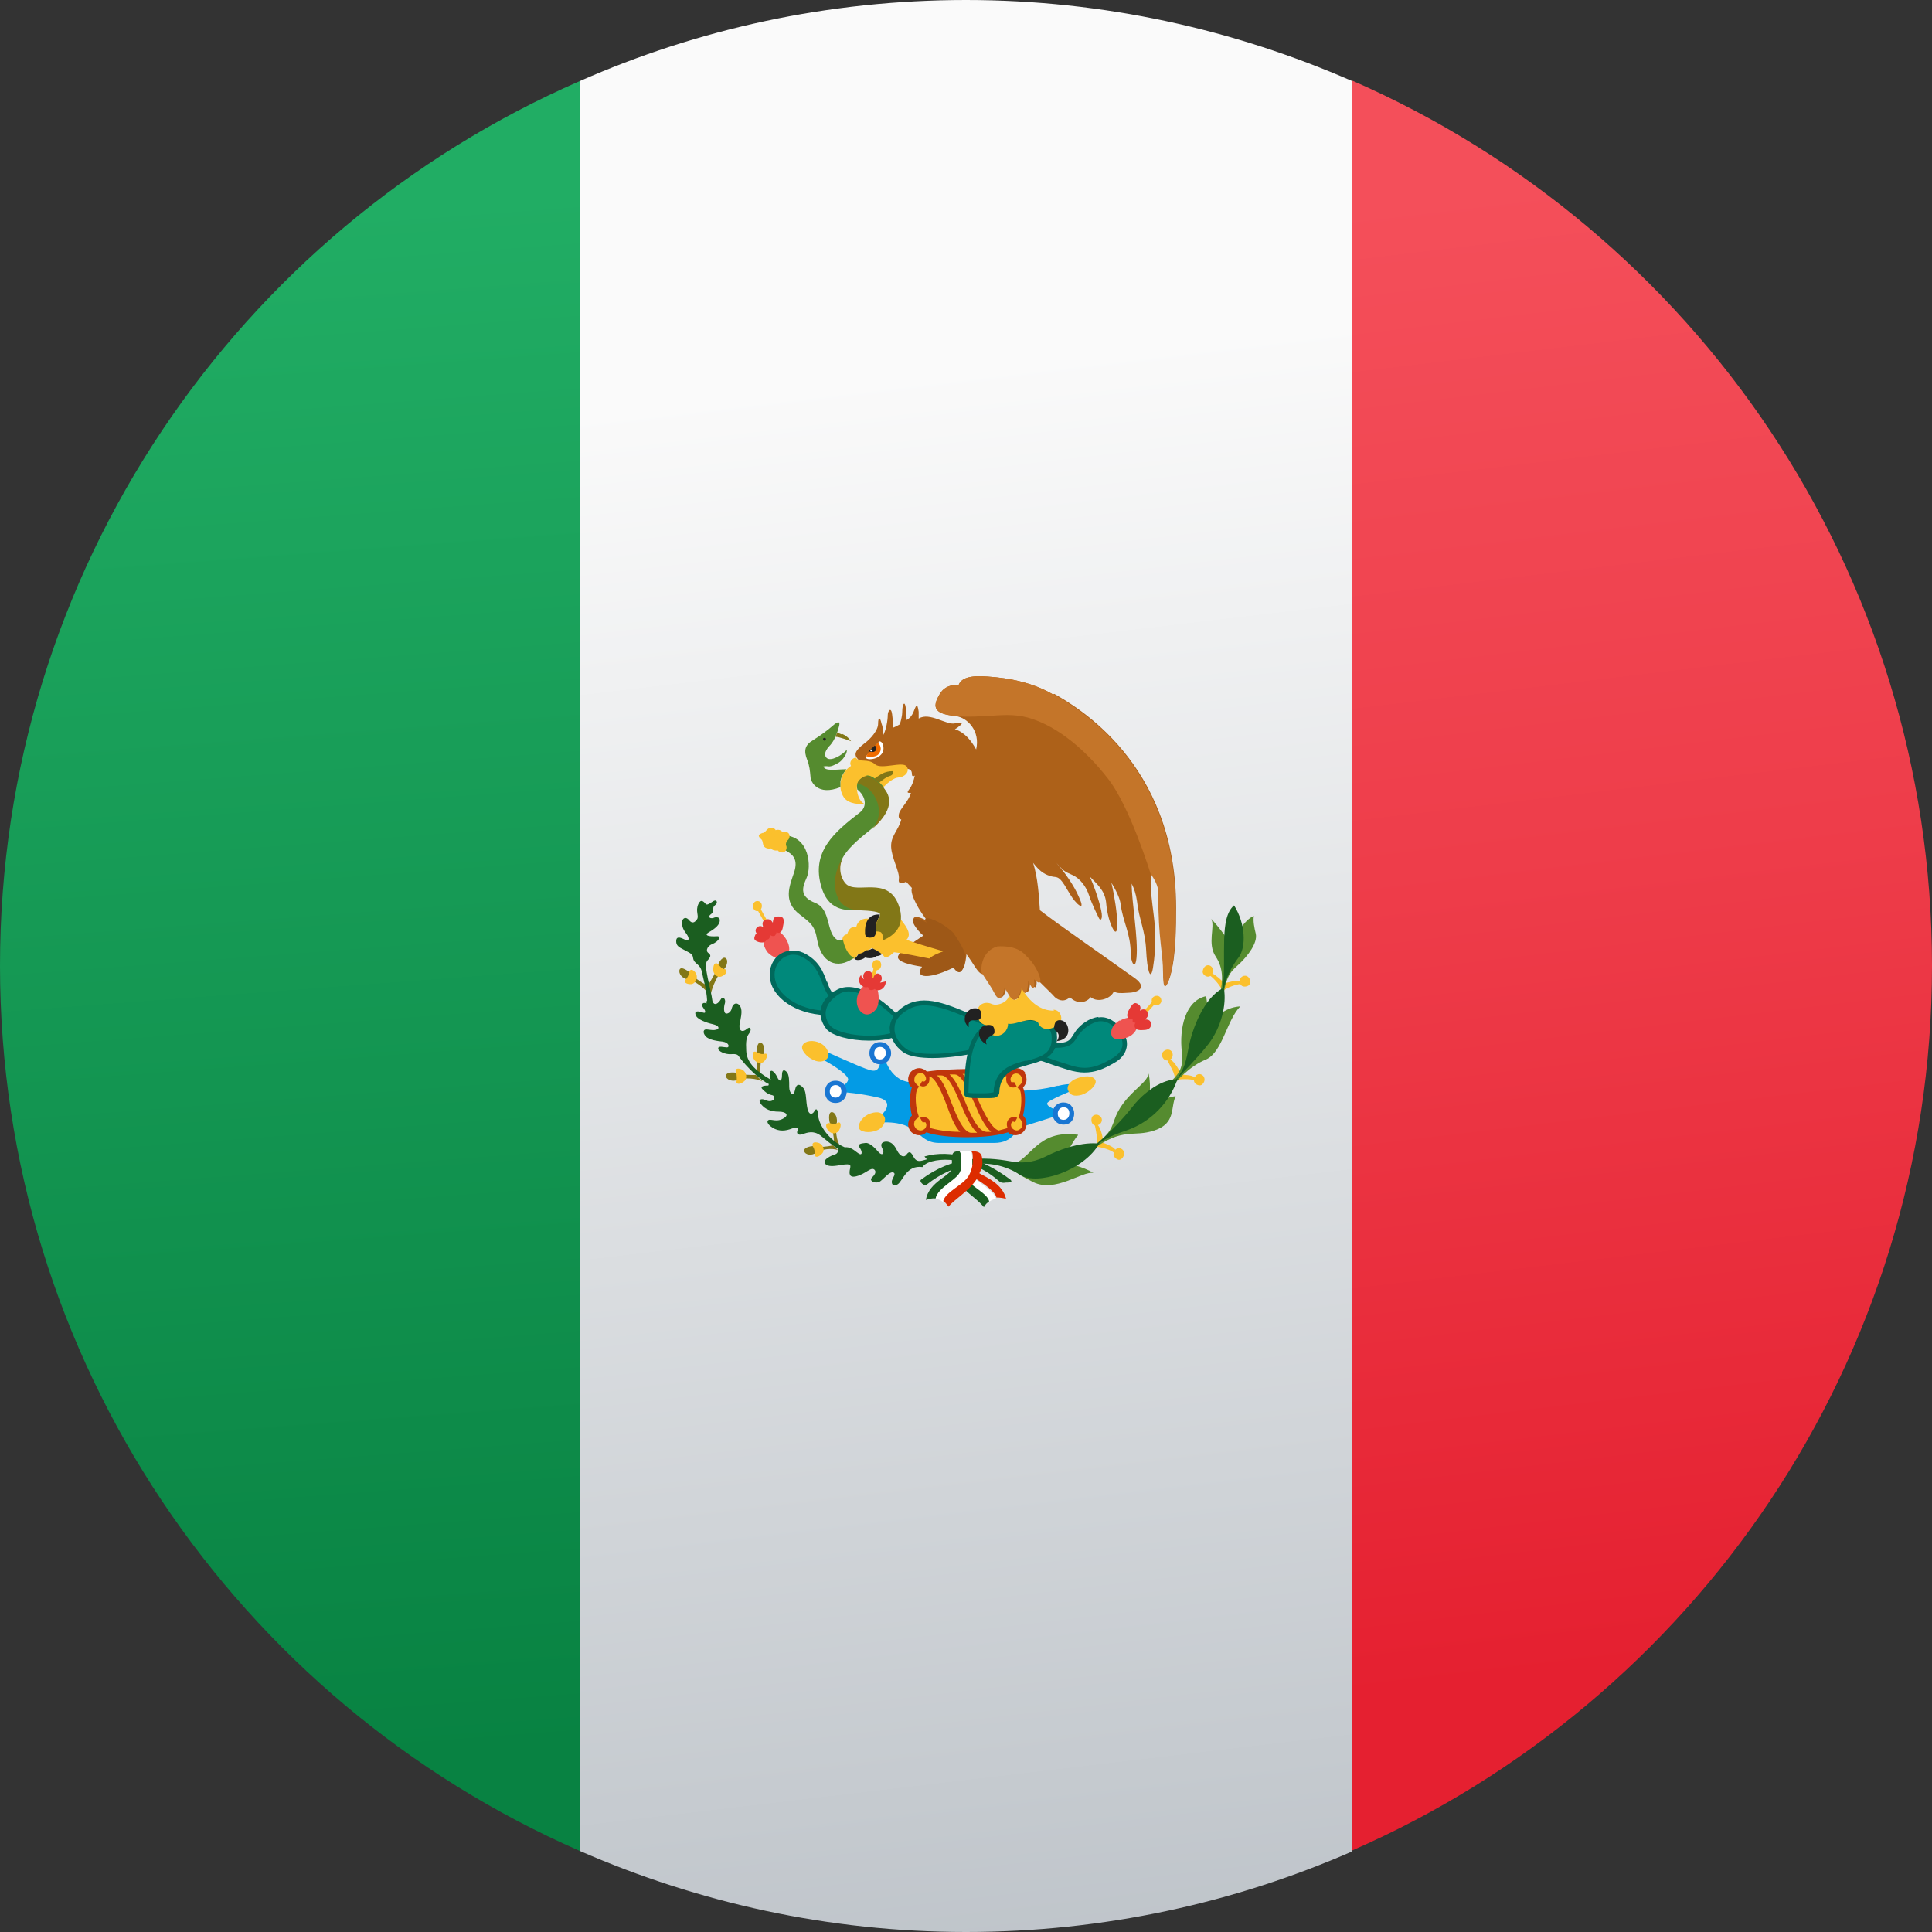<svg width="24" height="24" viewBox="0 0 24 24" fill="none" xmlns="http://www.w3.org/2000/svg">
<rect x="0" y="0" width="24" height="24" fill="#333333" stroke="none"/>
<path d="M16.8 1.008C15.33 0.366 13.71 0 12 0C10.29 0 8.67 0.36 7.2 1.008V22.992C8.67 23.634 10.29 24 12 24C13.71 24 15.33 23.64 16.8 22.998V1.008Z" fill="url(#paint0_linear_4292_94)"/>
<path d="M24 11.997C24 7.078 21.036 2.855 16.8 1.002V22.986C21.036 21.133 24 16.916 24 11.997Z" fill="url(#paint1_linear_4292_94)"/>
<path d="M0 11.997C0 16.916 2.964 21.139 7.2 22.992V1.008C2.964 2.855 0 7.078 0 11.997Z" fill="url(#paint2_linear_4292_94)"/>
<path d="M13.146 13.485C12.99 13.527 12.72 13.575 12.39 13.533C12.066 13.491 11.7 13.551 11.454 13.425C11.142 13.515 11.01 13.257 10.962 13.065C10.926 13.233 10.932 13.329 10.806 13.293C10.68 13.257 10.302 13.077 10.206 13.041C10.11 13.005 10.092 13.089 10.242 13.173C10.392 13.257 10.53 13.353 10.536 13.407C10.536 13.467 10.404 13.539 10.356 13.563C10.584 13.563 10.836 13.617 10.914 13.635C11.064 13.671 11.076 13.779 10.824 13.953C11.454 13.88 11.352 14.198 11.67 14.198C11.904 14.198 12.24 14.198 12.348 14.198C12.6 14.198 12.612 14.018 12.702 13.995C12.894 13.934 13.092 13.874 13.248 13.82C13.092 13.785 13.008 13.749 13.008 13.707C13.008 13.671 13.32 13.545 13.47 13.485C13.416 13.467 13.29 13.449 13.134 13.491L13.146 13.485Z" fill="#039BE5"/>
<path d="M12.714 13.347C12.678 13.293 12.588 13.281 12.54 13.347C12.282 13.293 11.7 13.311 11.508 13.347C11.466 13.287 11.376 13.293 11.34 13.347C11.298 13.407 11.328 13.479 11.37 13.509C11.322 13.581 11.34 13.791 11.37 13.874C11.328 13.905 11.298 13.97 11.34 14.037C11.376 14.091 11.466 14.102 11.508 14.037C11.724 14.127 12.318 14.127 12.54 14.037C12.588 14.102 12.678 14.091 12.714 14.037C12.756 13.976 12.726 13.905 12.684 13.874C12.714 13.785 12.732 13.587 12.684 13.509C12.732 13.479 12.756 13.407 12.714 13.347Z" fill="#FBC02D"/>
<path d="M12.738 13.329C12.714 13.293 12.672 13.269 12.624 13.269C12.588 13.269 12.552 13.281 12.528 13.311C12.318 13.269 11.934 13.275 11.682 13.293H11.67C11.61 13.299 11.556 13.305 11.514 13.311C11.49 13.287 11.454 13.269 11.418 13.269C11.376 13.269 11.328 13.293 11.304 13.329C11.286 13.359 11.274 13.401 11.286 13.437C11.286 13.467 11.304 13.491 11.328 13.509C11.292 13.599 11.304 13.767 11.328 13.857C11.31 13.874 11.292 13.905 11.286 13.934C11.274 13.976 11.286 14.012 11.304 14.043C11.328 14.079 11.376 14.102 11.418 14.102C11.454 14.102 11.484 14.091 11.508 14.066C11.622 14.108 11.82 14.127 12.012 14.127C12.348 14.127 12.498 14.072 12.522 14.066C12.546 14.091 12.576 14.102 12.612 14.102C12.654 14.102 12.702 14.079 12.726 14.043C12.75 14.007 12.756 13.97 12.75 13.934C12.744 13.905 12.732 13.88 12.708 13.857C12.732 13.767 12.75 13.599 12.708 13.509C12.726 13.491 12.744 13.461 12.75 13.437C12.756 13.401 12.75 13.359 12.726 13.329H12.738ZM11.55 14.012C11.562 13.97 11.556 13.928 11.538 13.905C11.508 13.874 11.466 13.868 11.43 13.886L11.46 13.941C11.46 13.941 11.49 13.941 11.496 13.941C11.508 13.959 11.514 13.982 11.496 14.012C11.484 14.03 11.46 14.043 11.436 14.043C11.412 14.043 11.382 14.03 11.37 14.007C11.352 13.982 11.352 13.959 11.358 13.947C11.358 13.922 11.376 13.905 11.394 13.893L11.412 13.88V13.863C11.376 13.779 11.358 13.587 11.4 13.521L11.418 13.497L11.394 13.479C11.394 13.479 11.358 13.443 11.358 13.425C11.358 13.413 11.358 13.389 11.37 13.365C11.382 13.347 11.412 13.329 11.436 13.329C11.46 13.329 11.478 13.341 11.49 13.359C11.508 13.389 11.508 13.413 11.49 13.431C11.484 13.431 11.472 13.443 11.454 13.431L11.424 13.485C11.424 13.485 11.454 13.497 11.466 13.497C11.49 13.497 11.514 13.485 11.526 13.467C11.544 13.449 11.55 13.407 11.544 13.371C11.622 13.389 11.694 13.557 11.754 13.713C11.808 13.857 11.856 13.995 11.928 14.06C11.772 14.06 11.634 14.037 11.538 14.007L11.55 14.012ZM12.06 14.072C11.964 14.06 11.886 13.868 11.82 13.701C11.766 13.557 11.712 13.425 11.64 13.359C11.658 13.359 11.676 13.359 11.694 13.359C11.784 13.359 11.862 13.545 11.934 13.713C11.994 13.857 12.06 14.001 12.138 14.072C12.114 14.072 12.084 14.072 12.06 14.072ZM12.252 14.06C12.15 14.055 12.06 13.857 11.988 13.683C11.928 13.545 11.874 13.419 11.796 13.347C11.814 13.347 11.838 13.347 11.862 13.347C11.952 13.353 12.03 13.545 12.108 13.713C12.168 13.857 12.234 13.995 12.312 14.06C12.294 14.06 12.27 14.06 12.252 14.06ZM12.66 13.521C12.702 13.581 12.69 13.773 12.66 13.863L12.648 13.88L12.666 13.893C12.666 13.893 12.696 13.928 12.702 13.947C12.702 13.959 12.702 13.982 12.69 14.007C12.678 14.024 12.654 14.043 12.63 14.043C12.606 14.043 12.588 14.03 12.57 14.012C12.552 13.982 12.558 13.953 12.57 13.941C12.57 13.941 12.582 13.922 12.606 13.941L12.636 13.886C12.6 13.868 12.558 13.874 12.528 13.905C12.51 13.928 12.498 13.964 12.516 14.012C12.486 14.024 12.45 14.03 12.408 14.043C12.324 14.024 12.234 13.845 12.162 13.689C12.096 13.545 12.036 13.413 11.958 13.341C12.156 13.341 12.366 13.341 12.504 13.371C12.492 13.413 12.504 13.455 12.522 13.479C12.54 13.497 12.564 13.509 12.582 13.509C12.6 13.509 12.612 13.509 12.63 13.497L12.6 13.443C12.6 13.443 12.57 13.443 12.564 13.443C12.552 13.431 12.546 13.401 12.564 13.371C12.582 13.341 12.606 13.335 12.624 13.335C12.648 13.335 12.672 13.347 12.684 13.371C12.702 13.395 12.702 13.419 12.696 13.431C12.696 13.449 12.678 13.473 12.66 13.485L12.636 13.503L12.654 13.527L12.66 13.521Z" fill="#BF360C"/>
<path d="M10.38 13.455C10.242 13.455 10.242 13.671 10.38 13.671C10.518 13.671 10.518 13.455 10.38 13.455Z" fill="white"/>
<path d="M10.38 13.425C10.29 13.425 10.248 13.491 10.248 13.563C10.248 13.635 10.29 13.701 10.38 13.701C10.47 13.701 10.518 13.629 10.518 13.563C10.518 13.491 10.47 13.425 10.38 13.425ZM10.38 13.635C10.32 13.635 10.308 13.587 10.308 13.557C10.308 13.527 10.326 13.479 10.38 13.479C10.434 13.479 10.452 13.521 10.452 13.557C10.452 13.587 10.434 13.635 10.38 13.635Z" fill="#1976D2"/>
<path d="M10.932 12.975C10.794 12.975 10.794 13.191 10.932 13.191C11.07 13.191 11.07 12.975 10.932 12.975Z" fill="white"/>
<path d="M10.932 12.945C10.842 12.945 10.8 13.017 10.8 13.083C10.8 13.149 10.842 13.221 10.932 13.221C11.022 13.221 11.07 13.149 11.07 13.083C11.07 13.017 11.022 12.945 10.932 12.945ZM10.932 13.161C10.872 13.161 10.86 13.113 10.86 13.083C10.86 13.053 10.878 13.005 10.932 13.005C10.986 13.005 11.004 13.047 11.004 13.083C11.004 13.113 10.986 13.161 10.932 13.161Z" fill="#1976D2"/>
<path d="M13.212 13.725C13.074 13.725 13.074 13.941 13.212 13.941C13.35 13.941 13.35 13.725 13.212 13.725Z" fill="white"/>
<path d="M13.212 13.695C13.122 13.695 13.074 13.767 13.074 13.832C13.074 13.899 13.122 13.97 13.212 13.97C13.302 13.97 13.344 13.905 13.344 13.832C13.344 13.797 13.332 13.767 13.308 13.737C13.284 13.707 13.248 13.695 13.206 13.695H13.212ZM13.212 13.911C13.152 13.911 13.14 13.863 13.14 13.832C13.14 13.803 13.158 13.755 13.212 13.755C13.266 13.755 13.284 13.791 13.284 13.832C13.284 13.863 13.266 13.911 13.212 13.911Z" fill="#1976D2"/>
<path d="M9.972 12.981C9.936 13.035 10.02 13.131 10.104 13.167C10.188 13.209 10.26 13.179 10.284 13.137C10.308 13.101 10.284 13.005 10.188 12.957C10.104 12.915 10.002 12.927 9.972 12.981Z" fill="#FBC02D"/>
<path d="M10.812 13.832C10.722 13.863 10.662 13.947 10.668 14.007C10.68 14.066 10.8 14.079 10.89 14.043C10.974 14.012 11.004 13.928 10.992 13.886C10.968 13.826 10.914 13.797 10.812 13.832Z" fill="#FBC02D"/>
<path d="M13.38 13.395C13.29 13.425 13.248 13.497 13.266 13.539C13.284 13.599 13.338 13.629 13.44 13.599C13.53 13.569 13.632 13.473 13.608 13.419C13.578 13.353 13.464 13.365 13.38 13.395Z" fill="#FBC02D"/>
<path d="M13.854 14.282C13.836 14.246 13.74 14.21 13.698 14.193C13.71 14.15 13.674 14.012 13.638 13.976C13.686 13.964 13.71 13.899 13.662 13.863C13.626 13.832 13.578 13.851 13.566 13.874C13.554 13.899 13.548 13.964 13.602 13.982C13.608 14.024 13.65 14.187 13.614 14.246C13.68 14.246 13.806 14.288 13.836 14.318C13.818 14.372 13.878 14.408 13.902 14.408C13.926 14.408 13.968 14.372 13.962 14.324C13.962 14.264 13.89 14.246 13.854 14.282Z" fill="#FBC02D"/>
<path d="M14.838 13.383C14.808 13.353 14.706 13.353 14.664 13.347C14.664 13.305 14.586 13.185 14.538 13.161C14.58 13.137 14.58 13.059 14.526 13.041C14.484 13.029 14.448 13.059 14.436 13.083C14.424 13.107 14.448 13.179 14.502 13.173C14.52 13.215 14.61 13.347 14.592 13.419C14.658 13.401 14.79 13.401 14.832 13.419C14.832 13.473 14.898 13.491 14.922 13.479C14.946 13.467 14.976 13.425 14.958 13.383C14.934 13.329 14.862 13.329 14.844 13.383H14.838Z" fill="#FBC02D"/>
<path d="M15.396 12.189C15.354 12.177 15.246 12.201 15.21 12.219C15.186 12.183 15.102 12.111 15.06 12.093C15.09 12.051 15.054 11.985 15 11.991C14.958 11.997 14.94 12.045 14.94 12.075C14.94 12.105 14.994 12.153 15.036 12.123C15.072 12.147 15.168 12.249 15.186 12.315C15.234 12.267 15.366 12.225 15.408 12.225C15.432 12.273 15.498 12.255 15.516 12.237C15.534 12.219 15.54 12.165 15.504 12.135C15.462 12.099 15.396 12.135 15.402 12.189H15.396Z" fill="#FBC02D"/>
<path d="M15.282 11.739C15.252 11.655 15.114 11.487 15.048 11.415C15.096 11.517 14.994 11.721 15.102 11.883C15.198 12.027 15.192 12.177 15.156 12.351L15.198 12.381C15.228 12.087 15.33 12.039 15.396 11.973C15.498 11.877 15.624 11.715 15.6 11.601C15.582 11.529 15.564 11.439 15.576 11.379C15.468 11.415 15.336 11.631 15.288 11.733L15.282 11.739Z" fill="#558B2F"/>
<path d="M15 12.765C15.012 12.675 15 12.459 14.982 12.375C14.724 12.429 14.646 12.777 14.682 13.071C14.712 13.299 14.61 13.377 14.472 13.497L14.514 13.557C14.616 13.419 14.778 13.245 14.982 13.161C15.186 13.071 15.24 12.669 15.408 12.501C15.186 12.519 15.108 12.645 15 12.759V12.765Z" fill="#558B2F"/>
<path d="M14.268 13.335C14.256 13.467 13.95 13.593 13.842 13.916C13.8 14.043 13.752 14.12 13.572 14.24L13.56 14.288C13.956 13.995 14.07 14.133 14.34 14.043C14.61 13.953 14.538 13.761 14.604 13.617C14.49 13.629 14.316 13.701 14.232 13.779C14.28 13.683 14.304 13.497 14.268 13.335Z" fill="#558B2F"/>
<path d="M13.392 14.097C12.87 14.024 12.81 14.42 12.546 14.474C12.6 14.528 12.558 14.546 12.834 14.684C13.11 14.822 13.44 14.546 13.584 14.57C13.452 14.492 13.266 14.45 13.146 14.426C13.254 14.36 13.32 14.175 13.392 14.102V14.097Z" fill="#558B2F"/>
<path d="M15.186 12.279C14.964 12.393 14.808 12.765 14.76 13.041C14.724 13.251 14.676 13.329 14.61 13.407C14.388 13.419 14.172 13.611 14.058 13.761C13.956 13.893 13.782 14.072 13.632 14.204C13.398 14.187 13.128 14.294 12.978 14.372C12.816 14.45 12.678 14.45 12.552 14.426C12.216 14.366 11.832 14.36 11.442 14.654C11.412 14.672 11.478 14.744 11.514 14.714C11.838 14.456 12.288 14.348 12.672 14.594C12.882 14.732 13.464 14.546 13.656 14.204H13.65C13.71 14.162 13.764 14.12 13.992 14.043C14.292 13.941 14.532 13.695 14.628 13.401H14.622C14.712 13.305 14.874 13.143 15.012 12.969C15.168 12.765 15.24 12.483 15.204 12.279C15.228 12.147 15.306 11.997 15.39 11.889C15.48 11.763 15.474 11.475 15.33 11.247C15.144 11.403 15.234 11.871 15.192 12.273L15.186 12.279Z" fill="#1B5E20"/>
<path d="M10.392 13.964C10.41 13.899 10.38 13.815 10.332 13.815C10.284 13.815 10.296 13.934 10.32 13.982C10.344 14.03 10.356 14.102 10.362 14.193L10.44 14.24C10.392 14.181 10.374 14.03 10.392 13.959V13.964Z" fill="#827717"/>
<path d="M10.332 13.959C10.272 13.934 10.248 13.97 10.272 14.018C10.308 14.091 10.386 14.097 10.422 14.043C10.464 13.97 10.434 13.928 10.41 13.947C10.38 13.964 10.35 13.964 10.338 13.959H10.332Z" fill="#FBC02D"/>
<path d="M10.14 14.24C10.086 14.228 9.978 14.252 9.99 14.3C10.002 14.348 10.086 14.36 10.14 14.318C10.194 14.276 10.344 14.258 10.41 14.288L10.35 14.228C10.26 14.246 10.194 14.252 10.146 14.24H10.14Z" fill="#827717"/>
<path d="M10.11 14.264C10.11 14.264 10.128 14.312 10.122 14.342C10.116 14.372 10.158 14.39 10.212 14.33C10.254 14.288 10.224 14.204 10.152 14.193C10.098 14.181 10.074 14.21 10.11 14.264Z" fill="#FBC02D"/>
<path d="M9.402 13.113C9.414 13.167 9.402 13.245 9.39 13.341L9.462 13.401C9.432 13.335 9.444 13.173 9.474 13.113C9.51 13.053 9.492 12.963 9.45 12.951C9.402 12.945 9.39 13.059 9.402 13.113Z" fill="#827717"/>
<path d="M9.42 13.083C9.366 13.041 9.342 13.071 9.354 13.125C9.366 13.197 9.45 13.227 9.492 13.185C9.546 13.125 9.534 13.083 9.504 13.089C9.474 13.101 9.438 13.089 9.426 13.083H9.42Z" fill="#FBC02D"/>
<path d="M9.18 13.335C9.132 13.317 9.018 13.311 9.018 13.365C9.018 13.413 9.102 13.443 9.168 13.413C9.234 13.383 9.414 13.395 9.474 13.437L9.39 13.353C9.3 13.353 9.228 13.353 9.18 13.335Z" fill="#827717"/>
<path d="M9.15 13.353C9.15 13.353 9.156 13.401 9.15 13.431C9.138 13.461 9.18 13.485 9.246 13.431C9.288 13.395 9.276 13.305 9.204 13.281C9.15 13.263 9.12 13.281 9.15 13.347V13.353Z" fill="#FBC02D"/>
<path d="M8.904 12.027C8.892 12.081 8.844 12.159 8.796 12.237L8.826 12.363C8.85 12.243 8.922 12.099 8.976 12.057C9.03 12.015 9.054 11.925 9.012 11.901C8.97 11.877 8.916 11.973 8.904 12.027Z" fill="#827717"/>
<path d="M8.94 12.003C8.904 11.943 8.868 11.961 8.862 12.015C8.844 12.093 8.91 12.153 8.964 12.129C9.036 12.099 9.036 12.051 9.006 12.039C8.976 12.039 8.952 12.015 8.94 11.997V12.003Z" fill="#FBC02D"/>
<path d="M8.592 12.105C8.556 12.063 8.46 11.997 8.442 12.045C8.424 12.093 8.478 12.159 8.544 12.165C8.61 12.171 8.766 12.279 8.802 12.351L8.772 12.237C8.694 12.189 8.634 12.153 8.598 12.111L8.592 12.105Z" fill="#827717"/>
<path d="M8.556 12.105C8.556 12.105 8.538 12.153 8.514 12.171C8.49 12.189 8.514 12.231 8.592 12.225C8.646 12.213 8.682 12.135 8.634 12.075C8.598 12.033 8.562 12.033 8.556 12.105Z" fill="#FBC02D"/>
<path d="M11.514 14.402C11.442 14.42 11.388 14.45 11.346 14.366C11.304 14.282 11.28 14.318 11.256 14.348C11.232 14.378 11.184 14.372 11.142 14.288C11.1 14.204 11.058 14.181 11.004 14.181C10.95 14.187 10.932 14.216 10.962 14.27C10.992 14.324 10.962 14.366 10.914 14.312C10.872 14.264 10.806 14.193 10.752 14.198C10.698 14.204 10.644 14.21 10.68 14.258C10.716 14.306 10.716 14.372 10.65 14.318C10.59 14.27 10.548 14.246 10.494 14.252C10.296 14.168 10.176 13.976 10.164 13.863C10.158 13.749 10.128 13.779 10.116 13.803C10.104 13.832 10.056 13.868 10.032 13.779C10.008 13.671 10.02 13.575 9.984 13.521C9.942 13.467 9.894 13.449 9.876 13.539C9.858 13.635 9.804 13.581 9.804 13.503C9.804 13.425 9.804 13.353 9.774 13.317C9.738 13.281 9.714 13.287 9.714 13.359C9.714 13.431 9.684 13.449 9.654 13.377C9.618 13.305 9.564 13.269 9.564 13.341C9.564 13.371 9.564 13.389 9.576 13.413C9.36 13.287 9.276 13.185 9.27 13.053C9.264 12.939 9.27 12.885 9.306 12.837C9.342 12.789 9.324 12.741 9.276 12.783C9.228 12.825 9.18 12.813 9.186 12.735C9.198 12.663 9.228 12.561 9.198 12.507C9.168 12.447 9.108 12.453 9.09 12.525C9.084 12.561 9.054 12.591 9.024 12.591C8.988 12.591 8.988 12.513 9.006 12.459C9.018 12.405 8.976 12.369 8.952 12.417C8.928 12.459 8.874 12.507 8.85 12.435C8.832 12.285 8.736 11.997 8.784 11.937C8.838 11.877 8.832 11.865 8.796 11.835C8.76 11.805 8.796 11.745 8.85 11.727C8.934 11.691 8.964 11.625 8.904 11.631C8.802 11.637 8.742 11.619 8.802 11.583C8.874 11.541 8.952 11.487 8.94 11.421C8.94 11.397 8.898 11.385 8.862 11.403C8.82 11.415 8.79 11.391 8.826 11.361C8.886 11.319 8.838 11.277 8.88 11.247C8.922 11.217 8.904 11.181 8.88 11.187C8.856 11.187 8.79 11.259 8.766 11.229C8.742 11.199 8.706 11.163 8.676 11.229C8.634 11.319 8.688 11.379 8.658 11.421C8.628 11.463 8.598 11.475 8.562 11.433C8.526 11.385 8.478 11.397 8.472 11.457C8.472 11.517 8.49 11.553 8.532 11.607C8.568 11.661 8.562 11.703 8.496 11.667C8.436 11.637 8.4 11.637 8.4 11.691C8.4 11.745 8.424 11.763 8.508 11.805C8.592 11.847 8.604 11.859 8.61 11.901C8.622 11.979 8.694 11.967 8.718 12.069C8.736 12.159 8.778 12.297 8.784 12.429C8.778 12.435 8.772 12.447 8.778 12.465C8.718 12.441 8.712 12.489 8.736 12.519C8.766 12.555 8.772 12.591 8.736 12.579C8.7 12.567 8.622 12.543 8.64 12.603C8.652 12.663 8.778 12.705 8.856 12.723C8.934 12.741 8.94 12.777 8.904 12.789C8.868 12.801 8.844 12.795 8.79 12.789C8.736 12.777 8.724 12.825 8.766 12.873C8.808 12.921 8.922 12.933 8.976 12.939C9.06 12.951 9.066 13.011 9.03 13.011C8.994 13.011 8.922 12.987 8.922 13.023C8.916 13.059 9.012 13.101 9.084 13.095C9.156 13.089 9.168 13.107 9.18 13.125C9.276 13.257 9.438 13.413 9.552 13.467C9.546 13.467 9.552 13.485 9.54 13.485C9.48 13.485 9.432 13.497 9.48 13.539C9.528 13.587 9.564 13.599 9.594 13.605C9.624 13.611 9.63 13.659 9.594 13.671C9.558 13.689 9.522 13.671 9.492 13.659C9.456 13.647 9.408 13.659 9.456 13.719C9.504 13.779 9.576 13.809 9.672 13.809C9.768 13.809 9.798 13.851 9.744 13.886C9.69 13.922 9.648 13.922 9.582 13.911C9.522 13.899 9.51 13.953 9.594 14.007C9.678 14.06 9.762 14.049 9.84 14.018C9.918 13.995 9.924 14.018 9.906 14.049C9.894 14.072 9.906 14.108 9.966 14.091C10.032 14.066 10.104 14.043 10.188 14.102C10.254 14.156 10.332 14.222 10.416 14.276C10.41 14.3 10.41 14.33 10.368 14.342C10.326 14.354 10.272 14.384 10.254 14.408C10.236 14.438 10.236 14.504 10.398 14.48C10.566 14.45 10.572 14.462 10.56 14.516C10.548 14.57 10.542 14.636 10.638 14.612C10.758 14.582 10.824 14.486 10.866 14.534C10.89 14.564 10.86 14.6 10.83 14.63C10.788 14.672 10.884 14.714 10.938 14.672C10.992 14.63 11.052 14.552 11.094 14.564C11.136 14.576 11.094 14.624 11.082 14.66C11.07 14.69 11.082 14.75 11.148 14.714C11.214 14.678 11.256 14.468 11.46 14.498C11.52 14.384 12.006 14.318 12.402 14.666C12.432 14.696 12.462 14.696 12.498 14.69C12.534 14.69 12.588 14.69 12.552 14.654C12.21 14.396 11.814 14.27 11.484 14.366L11.514 14.402Z" fill="#1B5E20"/>
<path d="M12.108 14.636C12.108 14.636 12.078 14.708 12.066 14.72C12.156 14.792 12.264 14.852 12.282 14.93C12.312 14.912 12.342 14.894 12.372 14.894C12.36 14.81 12.192 14.714 12.108 14.636Z" fill="white"/>
<path d="M12.066 14.714C12.066 14.714 12 14.756 11.982 14.774C12.054 14.846 12.168 14.924 12.222 14.996C12.24 14.96 12.264 14.942 12.288 14.924C12.27 14.846 12.156 14.786 12.072 14.714H12.066Z" fill="#1B5E20"/>
<path d="M11.91 14.3C11.808 14.306 11.826 14.348 11.826 14.504C11.826 14.606 11.538 14.672 11.502 14.906C11.538 14.894 11.58 14.882 11.622 14.888C11.652 14.792 11.94 14.672 11.94 14.492V14.45C11.94 14.378 11.94 14.3 11.91 14.3Z" fill="#1B5E20"/>
<path d="M12.054 14.3H11.91C11.946 14.3 11.94 14.378 11.94 14.45C11.94 14.474 11.94 14.504 11.94 14.54C11.94 14.54 11.94 14.54 11.934 14.54C11.904 14.654 11.64 14.75 11.622 14.894C11.652 14.894 11.682 14.906 11.712 14.93C11.748 14.816 11.958 14.738 12.024 14.618H12.042C12.09 14.63 12.078 14.522 12.078 14.45C12.078 14.378 12.078 14.3 12.048 14.3H12.054Z" fill="white"/>
<path d="M12.168 14.582V14.57C12.168 14.57 12.204 14.51 12.204 14.45V14.438C12.204 14.324 12.174 14.3 12.054 14.3C12.09 14.3 12.084 14.366 12.084 14.432C12.084 14.432 12.084 14.522 12.03 14.612C11.958 14.726 11.748 14.804 11.718 14.918C11.742 14.936 11.76 14.96 11.784 14.99C11.844 14.906 12.03 14.804 12.132 14.648C12.222 14.708 12.366 14.804 12.378 14.876C12.42 14.876 12.468 14.882 12.498 14.894C12.456 14.708 12.252 14.624 12.168 14.576V14.582Z" fill="#DD2C00"/>
<path d="M9.54 11.595C9.444 11.691 9.498 11.781 9.54 11.835C9.588 11.883 9.702 11.949 9.762 11.889C9.816 11.835 9.822 11.757 9.762 11.661C9.702 11.565 9.612 11.523 9.534 11.595H9.54Z" fill="#EF5350"/>
<path d="M9.408 11.301L9.492 11.451L9.528 11.433L9.444 11.283L9.408 11.301Z" fill="#FBC02D"/>
<path d="M9.408 11.193C9.336 11.193 9.336 11.319 9.408 11.319C9.48 11.319 9.486 11.193 9.408 11.193Z" fill="#FBC02D"/>
<path d="M9.666 11.385C9.618 11.385 9.606 11.403 9.6 11.463C9.576 11.421 9.546 11.409 9.504 11.427C9.468 11.445 9.468 11.475 9.48 11.517C9.456 11.499 9.426 11.499 9.402 11.523C9.378 11.547 9.384 11.577 9.402 11.601C9.39 11.601 9.384 11.607 9.378 11.625C9.36 11.667 9.372 11.685 9.426 11.703C9.48 11.715 9.504 11.703 9.516 11.685C9.516 11.685 9.516 11.679 9.516 11.673C9.528 11.673 9.54 11.673 9.552 11.661C9.564 11.649 9.564 11.631 9.564 11.613C9.588 11.631 9.606 11.631 9.624 11.625C9.636 11.613 9.642 11.601 9.648 11.577C9.654 11.577 9.66 11.589 9.666 11.589C9.708 11.589 9.72 11.559 9.732 11.481C9.744 11.421 9.732 11.385 9.678 11.385H9.666Z" fill="#E53935"/>
<path d="M9.966 11.859C9.78 11.769 9.576 11.913 9.594 12.141C9.612 12.375 9.9 12.567 10.248 12.579L10.392 12.393C10.206 12.363 10.29 12.009 9.966 11.859Z" fill="#00897B"/>
<path d="M10.272 12.201C10.23 12.075 10.17 11.925 9.978 11.835C9.882 11.793 9.774 11.799 9.69 11.853C9.6 11.913 9.552 12.021 9.564 12.141C9.582 12.387 9.882 12.597 10.248 12.609H10.26L10.446 12.369L10.398 12.357C10.332 12.351 10.308 12.291 10.272 12.189V12.201ZM10.236 12.555C9.912 12.537 9.648 12.357 9.624 12.141C9.612 12.039 9.654 11.955 9.726 11.901C9.762 11.877 9.804 11.859 9.852 11.859C9.888 11.859 9.924 11.865 9.954 11.883C10.122 11.961 10.17 12.093 10.218 12.219C10.254 12.303 10.278 12.381 10.35 12.411L10.242 12.555H10.236Z" fill="#00695C"/>
<path d="M10.386 12.333C10.146 12.495 10.224 12.681 10.29 12.765C10.386 12.879 10.818 12.951 11.124 12.855L11.16 12.657C10.992 12.489 10.632 12.177 10.386 12.339V12.333Z" fill="#00897B"/>
<path d="M10.368 12.309C10.266 12.375 10.206 12.459 10.194 12.549C10.176 12.663 10.248 12.759 10.266 12.783C10.338 12.867 10.56 12.927 10.794 12.927C10.908 12.927 11.028 12.915 11.13 12.879H11.148L11.19 12.645L11.178 12.633C11.028 12.477 10.638 12.135 10.374 12.309H10.368ZM11.1 12.825C10.806 12.915 10.398 12.843 10.314 12.741C10.296 12.723 10.242 12.645 10.26 12.555C10.272 12.483 10.32 12.417 10.41 12.357C10.452 12.327 10.5 12.315 10.542 12.315C10.764 12.315 11.028 12.555 11.13 12.657L11.1 12.819V12.825Z" fill="#00695C"/>
<path d="M11.25 12.519C10.986 12.687 11.082 12.933 11.238 13.047C11.4 13.161 11.886 13.113 12.096 13.053C12.306 12.993 12.366 12.885 12.33 12.741C11.844 12.537 11.514 12.351 11.25 12.519Z" fill="#00897B"/>
<path d="M12.354 12.723H12.342C12.282 12.693 12.216 12.663 12.156 12.639C11.766 12.471 11.484 12.345 11.238 12.495C11.094 12.585 11.058 12.693 11.052 12.765C11.052 12.879 11.112 12.993 11.22 13.071C11.298 13.125 11.436 13.143 11.586 13.143C11.784 13.143 12 13.107 12.108 13.083C12.318 13.029 12.408 12.915 12.366 12.735V12.723H12.354ZM12.09 13.029C11.886 13.083 11.4 13.137 11.256 13.029C11.184 12.975 11.106 12.879 11.112 12.771C11.112 12.687 11.166 12.609 11.268 12.549C11.334 12.507 11.406 12.489 11.484 12.489C11.664 12.489 11.874 12.579 12.132 12.693C12.186 12.717 12.246 12.741 12.306 12.765C12.324 12.861 12.306 12.969 12.09 13.029Z" fill="#00695C"/>
<path d="M13.392 12.819C13.32 12.915 13.332 12.999 13.074 12.987C13.044 13.041 12.996 13.095 12.888 13.137C12.93 13.143 13.056 13.191 13.272 13.257C13.482 13.329 13.626 13.293 13.83 13.173C14.034 13.053 14.004 12.855 13.83 12.711C13.674 12.579 13.47 12.711 13.392 12.819Z" fill="#00897B"/>
<path d="M13.644 12.633C13.53 12.645 13.422 12.729 13.368 12.801C13.356 12.819 13.344 12.837 13.332 12.855C13.29 12.921 13.272 12.963 13.074 12.957H13.056L13.044 12.975C13.014 13.029 12.96 13.071 12.876 13.107L12.774 13.149L12.882 13.167C12.912 13.167 12.99 13.197 13.11 13.239L13.26 13.287C13.338 13.311 13.41 13.323 13.47 13.323C13.602 13.323 13.71 13.281 13.842 13.203C13.962 13.137 13.992 13.047 13.998 12.993C14.01 12.897 13.95 12.789 13.848 12.699C13.788 12.651 13.716 12.627 13.644 12.639V12.633ZM13.812 13.149C13.602 13.275 13.47 13.293 13.278 13.227L13.128 13.179C13.068 13.161 13.014 13.137 12.972 13.125C13.026 13.095 13.062 13.059 13.086 13.017H13.11C13.29 13.017 13.332 12.963 13.38 12.885C13.392 12.867 13.398 12.849 13.416 12.837C13.458 12.777 13.554 12.705 13.65 12.687C13.71 12.681 13.764 12.699 13.812 12.735C13.902 12.813 13.95 12.903 13.944 12.981C13.938 13.047 13.89 13.107 13.812 13.149Z" fill="#00695C"/>
<path d="M12.354 12.723C12.036 12.801 12.018 13.161 12 13.581C12 13.611 12.06 13.611 12.186 13.611C12.312 13.611 12.378 13.617 12.372 13.569C12.39 13.041 13.14 13.359 13.086 12.843C13.062 12.615 12.666 12.639 12.348 12.723H12.354Z" fill="#00897B"/>
<path d="M12.348 12.693C12 12.783 11.988 13.191 11.976 13.581C11.976 13.641 12.042 13.641 12.192 13.641H12.234C12.234 13.641 12.258 13.641 12.27 13.641C12.33 13.641 12.378 13.641 12.396 13.611C12.408 13.599 12.414 13.587 12.414 13.563C12.426 13.323 12.6 13.275 12.774 13.227C12.954 13.179 13.158 13.119 13.128 12.837C13.128 12.777 13.092 12.729 13.044 12.693C12.876 12.579 12.51 12.651 12.354 12.687L12.348 12.693ZM12.75 13.173C12.564 13.221 12.354 13.281 12.342 13.569C12.342 13.569 12.282 13.581 12.228 13.581H12.186C12.12 13.581 12.054 13.581 12.03 13.575C12.042 13.125 12.078 12.819 12.36 12.753C12.654 12.681 12.87 12.633 13.002 12.753C13.038 12.783 13.056 12.813 13.062 12.855C13.086 13.089 12.942 13.125 12.75 13.179V13.173Z" fill="#00695C"/>
<path d="M13.908 12.675C13.812 12.735 13.788 12.813 13.812 12.873C13.842 12.927 13.956 12.915 14.034 12.873C14.112 12.831 14.154 12.735 14.124 12.675C14.088 12.621 13.992 12.633 13.908 12.681V12.675Z" fill="#EF5350"/>
<path d="M14.208 12.561L14.238 12.591L14.352 12.465L14.322 12.435L14.208 12.561Z" fill="#FBC02D"/>
<path d="M14.31 12.447C14.328 12.519 14.448 12.489 14.424 12.411C14.406 12.339 14.286 12.369 14.31 12.447Z" fill="#FBC02D"/>
<path d="M14.214 12.669C14.256 12.645 14.274 12.609 14.25 12.567C14.226 12.531 14.196 12.531 14.16 12.555C14.172 12.525 14.172 12.495 14.142 12.477C14.094 12.441 14.07 12.465 14.028 12.537C13.986 12.609 14.004 12.645 14.028 12.657C14.046 12.669 14.058 12.657 14.07 12.657C14.07 12.669 14.07 12.681 14.07 12.693C14.082 12.705 14.088 12.705 14.106 12.705C14.094 12.717 14.094 12.735 14.094 12.747C14.1 12.789 14.136 12.801 14.208 12.795C14.262 12.795 14.304 12.771 14.298 12.717C14.292 12.669 14.262 12.663 14.208 12.663L14.214 12.669Z" fill="#E53935"/>
<path d="M10.746 12.237C10.644 12.309 10.614 12.453 10.674 12.543C10.734 12.633 10.824 12.609 10.878 12.543C10.932 12.477 10.92 12.321 10.89 12.267L10.746 12.237Z" fill="#EF5350"/>
<path d="M10.818 12.171L10.86 12.183L10.902 12.009L10.86 11.997L10.818 12.165V12.171Z" fill="#FBC02D"/>
<path d="M10.89 11.925C10.818 11.925 10.818 12.051 10.89 12.051C10.962 12.051 10.968 11.925 10.89 11.925Z" fill="#FBC02D"/>
<path d="M10.908 12.093C10.872 12.093 10.854 12.123 10.848 12.153H10.836C10.848 12.117 10.836 12.063 10.782 12.063C10.728 12.063 10.71 12.129 10.734 12.165C10.716 12.153 10.698 12.135 10.698 12.111C10.632 12.177 10.698 12.285 10.782 12.261C10.788 12.273 10.794 12.291 10.806 12.297C10.83 12.303 10.848 12.297 10.866 12.285C10.908 12.327 11.004 12.285 11.004 12.189C10.992 12.195 10.962 12.201 10.932 12.207C10.968 12.171 10.962 12.093 10.896 12.093H10.908Z" fill="#E53935"/>
<path d="M13.08 8.626C12.834 8.482 12.546 8.422 12.264 8.404C12.042 8.386 11.94 8.428 11.91 8.506C11.742 8.506 11.688 8.584 11.646 8.674C11.556 8.854 11.73 8.878 11.874 8.896C12.018 8.914 12.18 9.082 12.126 9.31C12.066 9.202 11.988 9.1 11.862 9.058C11.886 9.046 11.91 9.028 11.922 9.016C11.958 8.986 11.97 8.962 11.862 8.986C11.754 9.01 11.55 8.842 11.412 8.926C11.412 8.89 11.412 8.866 11.412 8.842C11.394 8.71 11.376 8.776 11.346 8.848C11.328 8.89 11.304 8.92 11.262 8.944C11.262 8.884 11.256 8.824 11.25 8.782C11.238 8.704 11.208 8.746 11.208 8.842C11.208 8.884 11.196 8.938 11.178 8.998C11.148 9.016 11.124 9.028 11.094 9.04C11.094 8.998 11.094 8.968 11.082 8.872C11.07 8.776 11.028 8.83 11.028 8.884C11.028 8.938 11.01 9.076 10.962 9.148C10.974 9.106 10.974 9.052 10.95 8.986C10.932 8.902 10.908 8.908 10.908 8.992C10.908 9.07 10.818 9.178 10.734 9.238C10.626 9.322 10.602 9.37 10.656 9.43C10.794 9.586 11.208 9.532 11.274 9.55C11.304 9.556 11.328 9.568 11.328 9.616C11.328 9.64 11.34 9.652 11.364 9.634C11.352 9.694 11.328 9.766 11.292 9.808C11.262 9.85 11.274 9.85 11.316 9.85C11.286 9.958 11.178 10.047 11.166 10.114C11.16 10.149 11.166 10.174 11.196 10.18C11.16 10.317 11.064 10.383 11.07 10.521C11.076 10.659 11.178 10.833 11.166 10.917C11.154 10.989 11.208 10.977 11.256 10.953C11.28 10.977 11.304 11.007 11.328 11.031C11.298 11.103 11.424 11.325 11.526 11.445C11.454 11.403 11.376 11.373 11.352 11.403C11.334 11.421 11.382 11.523 11.484 11.613C11.37 11.691 11.166 11.817 11.166 11.877C11.166 11.937 11.31 11.973 11.466 11.991C11.424 12.063 11.424 12.117 11.55 12.105C11.664 12.093 11.79 12.033 11.856 12.003C11.916 12.081 11.982 12.105 12.006 11.853C12.03 11.889 12.054 11.919 12.072 11.949C12.144 12.063 12.186 12.123 12.222 12.087C12.3 12.201 12.342 12.261 12.372 12.327C12.408 12.393 12.468 12.447 12.504 12.255C12.528 12.297 12.546 12.333 12.564 12.363C12.606 12.441 12.678 12.429 12.708 12.267C12.744 12.333 12.792 12.375 12.798 12.171C12.822 12.243 12.888 12.345 12.876 12.159C13.026 12.309 13.056 12.333 13.104 12.387C13.158 12.435 13.23 12.447 13.29 12.387C13.386 12.483 13.5 12.453 13.548 12.387C13.644 12.465 13.806 12.399 13.836 12.315C13.872 12.339 13.914 12.339 14.004 12.333C14.13 12.333 14.262 12.273 14.1 12.153C13.74 11.895 13.158 11.493 12.918 11.307C12.906 11.133 12.894 10.911 12.834 10.719C12.924 10.839 12.996 10.869 13.062 10.887C13.128 10.905 13.152 10.863 13.26 11.055C13.314 11.145 13.332 11.175 13.386 11.229C13.44 11.277 13.458 11.259 13.398 11.133C13.344 11.007 13.23 10.839 13.122 10.719C13.224 10.833 13.23 10.827 13.32 10.869C13.416 10.911 13.494 11.013 13.53 11.127C13.566 11.235 13.626 11.355 13.65 11.403C13.668 11.445 13.704 11.427 13.68 11.313C13.656 11.193 13.59 11.001 13.536 10.887C13.62 10.977 13.722 11.055 13.74 11.205C13.752 11.361 13.794 11.487 13.83 11.547C13.866 11.607 13.884 11.559 13.878 11.457C13.878 11.355 13.848 11.145 13.806 10.965C13.872 11.073 13.914 11.169 13.92 11.229C13.95 11.457 14.046 11.595 14.046 11.847C14.046 11.937 14.1 12.069 14.118 11.901C14.142 11.661 14.058 11.211 14.058 10.977C14.088 11.037 14.112 11.109 14.124 11.193C14.148 11.421 14.226 11.553 14.238 11.805C14.25 12.057 14.292 12.195 14.322 12.027C14.412 11.469 14.268 11.235 14.298 10.839C14.346 10.911 14.394 10.989 14.394 11.073C14.394 11.697 14.454 11.793 14.454 12.087C14.454 12.195 14.466 12.351 14.538 12.123C14.61 11.871 14.61 11.499 14.61 11.277C14.61 9.46 13.344 8.764 13.098 8.62L13.08 8.626Z" fill="#AD6119"/>
<path d="M13.08 8.626C12.834 8.482 12.546 8.422 12.264 8.404C12.042 8.386 11.94 8.428 11.91 8.506C11.742 8.506 11.688 8.584 11.646 8.674C11.556 8.854 11.73 8.878 11.874 8.896C11.934 8.902 12.006 8.908 12.24 8.896C12.438 8.884 12.588 8.866 12.768 8.914C13.158 9.022 13.512 9.352 13.752 9.658C14.034 10.005 14.292 10.851 14.292 10.851C14.34 10.923 14.388 11.001 14.388 11.085C14.388 11.709 14.448 11.805 14.448 12.099C14.448 12.207 14.46 12.363 14.532 12.135C14.604 11.883 14.604 11.511 14.604 11.289C14.604 9.466 13.338 8.77 13.092 8.626H13.08Z" fill="#C47529"/>
<path d="M11.514 11.463C11.442 11.421 11.364 11.397 11.34 11.421C11.322 11.439 11.37 11.535 11.472 11.625C11.358 11.703 11.154 11.829 11.154 11.889C11.154 11.949 11.298 11.985 11.454 12.009C11.406 12.075 11.412 12.135 11.538 12.123C11.652 12.111 11.778 12.051 11.844 12.021C11.904 12.105 11.97 12.123 11.994 11.871C12.006 11.889 11.97 11.769 11.844 11.589C11.676 11.427 11.418 11.343 11.514 11.463Z" fill="#9E5817"/>
<path d="M12.39 11.757C12.15 11.829 12.186 12.123 12.204 12.099C12.282 12.219 12.324 12.279 12.354 12.339C12.384 12.405 12.45 12.459 12.48 12.267C12.504 12.309 12.522 12.345 12.54 12.375C12.582 12.453 12.654 12.441 12.684 12.279C12.72 12.351 12.762 12.387 12.774 12.183C12.798 12.249 12.864 12.357 12.846 12.165C12.996 12.315 12.912 12.021 12.75 11.877C12.726 11.853 12.648 11.739 12.378 11.757H12.39Z" fill="#C47529"/>
<path d="M10.92 9.214L10.752 9.4C10.752 9.436 10.812 9.436 10.86 9.424C10.908 9.412 10.968 9.37 10.974 9.316C10.98 9.262 10.962 9.208 10.92 9.208V9.214Z" fill="white"/>
<path d="M10.866 9.49C10.776 9.418 10.674 9.478 10.632 9.412C10.59 9.412 10.542 9.466 10.572 9.514C10.422 9.61 10.41 9.796 10.482 9.904C10.542 9.993 10.692 9.993 10.734 9.982C10.656 9.952 10.62 9.766 10.662 9.718C10.698 9.67 10.776 9.568 10.974 9.778C11.034 9.718 11.1 9.664 11.16 9.658C11.232 9.658 11.31 9.586 11.262 9.52C11.214 9.454 10.95 9.562 10.872 9.496L10.866 9.49Z" fill="#FBC02D"/>
<path d="M13.092 12.555C12.924 12.555 12.798 12.453 12.69 12.279C12.672 12.429 12.582 12.477 12.528 12.345C12.552 12.435 12.396 12.507 12.318 12.471C12.24 12.435 12.138 12.471 12.138 12.585C12.138 12.657 12.174 12.717 12.246 12.735C12.234 12.789 12.3 12.867 12.378 12.867C12.456 12.867 12.522 12.801 12.522 12.717C12.63 12.735 12.78 12.621 12.894 12.699C12.924 12.789 13.02 12.807 13.122 12.747C13.23 12.687 13.182 12.543 13.086 12.543L13.092 12.555Z" fill="#FBC02D"/>
<path d="M12.246 12.735C12.144 12.753 12.12 12.909 12.258 12.975C12.21 12.885 12.354 12.867 12.354 12.825C12.354 12.783 12.354 12.717 12.252 12.735H12.246Z" fill="#212121"/>
<path d="M12.108 12.525C12.006 12.525 11.928 12.675 12.036 12.759C12.012 12.633 12.132 12.693 12.168 12.663C12.204 12.639 12.21 12.519 12.108 12.525Z" fill="#212121"/>
<path d="M13.116 12.687C13.116 12.687 13.068 12.777 13.116 12.807C13.158 12.837 13.164 12.879 13.128 12.933C13.278 12.915 13.29 12.801 13.254 12.729C13.218 12.663 13.146 12.663 13.122 12.687H13.116Z" fill="#212121"/>
<path d="M11.196 11.433C11.142 11.355 10.92 11.427 10.806 11.415C10.716 11.397 10.65 11.445 10.638 11.511C10.584 11.505 10.542 11.535 10.524 11.607C10.494 11.607 10.464 11.631 10.464 11.679C10.464 11.727 10.5 11.829 10.554 11.883C10.608 11.937 10.632 11.901 10.662 11.847C10.686 11.859 10.716 11.847 10.758 11.811C10.776 11.811 10.8 11.799 10.83 11.775C10.896 11.817 10.95 11.841 10.974 11.871C10.998 11.907 11.034 11.895 11.106 11.829C11.22 11.841 11.424 11.883 11.544 11.907C11.598 11.859 11.676 11.835 11.718 11.817C11.532 11.763 11.328 11.703 11.262 11.673C11.34 11.595 11.232 11.481 11.19 11.421L11.196 11.433Z" fill="#FBC02D"/>
<path d="M10.758 11.805C10.758 11.805 10.716 11.847 10.668 11.847C10.656 11.865 10.638 11.895 10.614 11.907C10.626 11.937 10.704 11.931 10.746 11.895C10.836 11.919 10.884 11.883 10.884 11.877C10.908 11.877 10.932 11.871 10.956 11.853C10.92 11.823 10.866 11.793 10.836 11.781C10.812 11.799 10.788 11.805 10.758 11.805Z" fill="#212121"/>
<path d="M10.746 11.595C10.746 11.649 10.794 11.655 10.842 11.643C10.872 11.631 10.884 11.607 10.878 11.541C10.878 11.451 10.908 11.427 10.932 11.361C10.776 11.349 10.74 11.481 10.746 11.589V11.595Z" fill="#212121"/>
<path d="M10.242 9.52C10.296 9.508 10.29 9.55 10.422 9.472C10.47 9.442 10.53 9.352 10.518 9.316C10.458 9.382 10.326 9.46 10.272 9.418C10.224 9.376 10.26 9.31 10.314 9.256C10.368 9.196 10.404 9.094 10.416 9.046C10.452 8.938 10.398 8.968 10.344 9.016C10.29 9.064 10.194 9.136 10.098 9.196C9.996 9.256 9.984 9.328 10.026 9.436C10.056 9.508 10.062 9.58 10.068 9.646C10.068 9.712 10.158 9.892 10.44 9.778C10.44 9.778 10.44 9.748 10.44 9.706C10.458 9.604 10.524 9.556 10.512 9.556C10.398 9.556 10.242 9.586 10.23 9.52H10.242Z" fill="#558B2F"/>
<path d="M10.764 9.646C10.662 9.664 10.632 9.736 10.65 9.808C10.746 9.88 10.782 10.011 10.686 10.089C10.368 10.335 10.068 10.581 10.206 11.025C10.308 11.361 10.584 11.301 10.674 11.301L10.506 11.007C10.362 10.791 10.404 10.635 10.764 10.347C11.118 10.072 11.04 9.91 10.968 9.766C10.938 9.73 10.836 9.622 10.764 9.634V9.646Z" fill="#558B2F"/>
<path d="M10.47 11.673C10.47 11.673 10.416 11.685 10.398 11.673C10.26 11.589 10.326 11.295 10.128 11.217C9.936 11.139 9.96 11.037 10.02 10.905C10.08 10.773 10.062 10.383 9.732 10.377C9.396 10.371 9.636 10.503 9.744 10.557C9.852 10.611 9.918 10.677 9.864 10.839C9.81 11.001 9.72 11.199 9.936 11.361C10.074 11.469 10.122 11.499 10.152 11.679C10.2 11.949 10.392 12.057 10.614 11.895C10.542 11.883 10.488 11.763 10.47 11.667V11.673Z" fill="#558B2F"/>
<path d="M9.474 10.347C9.42 10.365 9.408 10.383 9.456 10.425C9.492 10.455 9.456 10.521 9.534 10.539C9.594 10.557 9.618 10.485 9.6 10.461C9.588 10.443 9.6 10.401 9.618 10.389C9.642 10.371 9.66 10.299 9.6 10.287C9.528 10.269 9.522 10.335 9.48 10.347H9.474Z" fill="#FBC02D"/>
<path d="M9.558 10.365C9.504 10.383 9.492 10.401 9.54 10.449C9.576 10.479 9.54 10.545 9.618 10.563C9.684 10.581 9.702 10.509 9.684 10.485C9.672 10.467 9.684 10.425 9.702 10.413C9.726 10.395 9.744 10.329 9.684 10.311C9.612 10.293 9.606 10.359 9.564 10.371L9.558 10.365Z" fill="#FBC02D"/>
<path d="M9.642 10.389C9.588 10.407 9.57 10.425 9.624 10.473C9.66 10.503 9.624 10.569 9.702 10.587C9.762 10.605 9.78 10.533 9.768 10.509C9.756 10.491 9.768 10.449 9.786 10.437C9.81 10.419 9.828 10.353 9.768 10.335C9.696 10.317 9.69 10.383 9.648 10.395L9.642 10.389Z" fill="#FBC02D"/>
<path d="M10.764 9.64C10.716 9.64 10.668 9.694 10.65 9.736C10.89 9.772 11.028 10.143 10.806 10.323C11.112 10.066 11.076 9.892 10.968 9.778C10.938 9.748 10.836 9.64 10.764 9.64Z" fill="#827717"/>
<path d="M10.518 10.989C10.44 10.917 10.41 10.773 10.47 10.659C10.326 10.851 10.302 11.289 10.662 11.307C10.824 11.313 10.944 11.325 10.932 11.367C10.932 11.385 10.872 11.451 10.878 11.571C10.908 11.571 10.938 11.571 10.95 11.589C10.974 11.619 10.962 11.661 10.974 11.679C11.082 11.631 11.268 11.517 11.16 11.235C11.022 10.881 10.65 11.109 10.512 10.983L10.518 10.989Z" fill="#827717"/>
<path d="M10.986 9.598C10.926 9.622 10.86 9.676 10.86 9.676L10.92 9.724C10.92 9.724 11.004 9.652 11.052 9.64C11.1 9.628 11.1 9.586 11.088 9.58C11.076 9.58 11.034 9.58 10.986 9.598Z" fill="#827717"/>
<path d="M10.818 9.31L10.758 9.394C10.758 9.394 10.8 9.406 10.842 9.4C10.884 9.394 10.914 9.382 10.932 9.34C10.962 9.28 10.908 9.226 10.908 9.226C10.908 9.226 10.842 9.286 10.818 9.31Z" fill="#EF6C00"/>
<path d="M10.788 9.334C10.788 9.334 10.86 9.358 10.878 9.322C10.896 9.274 10.866 9.262 10.866 9.262L10.788 9.334Z" fill="#212121"/>
<path d="M10.836 9.322C10.836 9.322 10.836 9.334 10.824 9.334C10.818 9.334 10.812 9.334 10.812 9.322C10.812 9.31 10.812 9.31 10.824 9.31C10.824 9.31 10.836 9.31 10.836 9.322Z" fill="white"/>
<path d="M10.458 9.124C10.386 9.094 10.398 9.1 10.398 9.1L10.38 9.154C10.416 9.148 10.572 9.208 10.572 9.208C10.572 9.208 10.536 9.148 10.464 9.118L10.458 9.124Z" fill="#827717"/>
<path d="M10.224 9.184C10.224 9.184 10.236 9.202 10.242 9.202C10.248 9.202 10.26 9.196 10.26 9.184C10.26 9.172 10.254 9.166 10.242 9.166C10.23 9.166 10.224 9.172 10.224 9.184Z" fill="#212121"/>
<defs>
<linearGradient id="paint0_linear_4292_94" x1="6.93" y1="5.159" x2="9.39" y2="25.929" gradientUnits="userSpaceOnUse">
<stop stop-color="#FAFAFA"/>
<stop offset="1" stop-color="#BBC1C7"/>
</linearGradient>
<linearGradient id="paint1_linear_4292_94" x1="-1.48" y1="4.715" x2="0.704" y2="23.033" gradientUnits="userSpaceOnUse">
<stop stop-color="#F44F5A"/>
<stop offset="0.45" stop-color="#EE3D4A"/>
<stop offset="1" stop-color="#E52030"/>
</linearGradient>
<linearGradient id="paint2_linear_4292_94" x1="8.82" y1="2.226" x2="10.27" y2="21.478" gradientUnits="userSpaceOnUse">
<stop stop-color="#21AD64"/>
<stop offset="1" stop-color="#088242"/>
</linearGradient>
</defs>
</svg>
